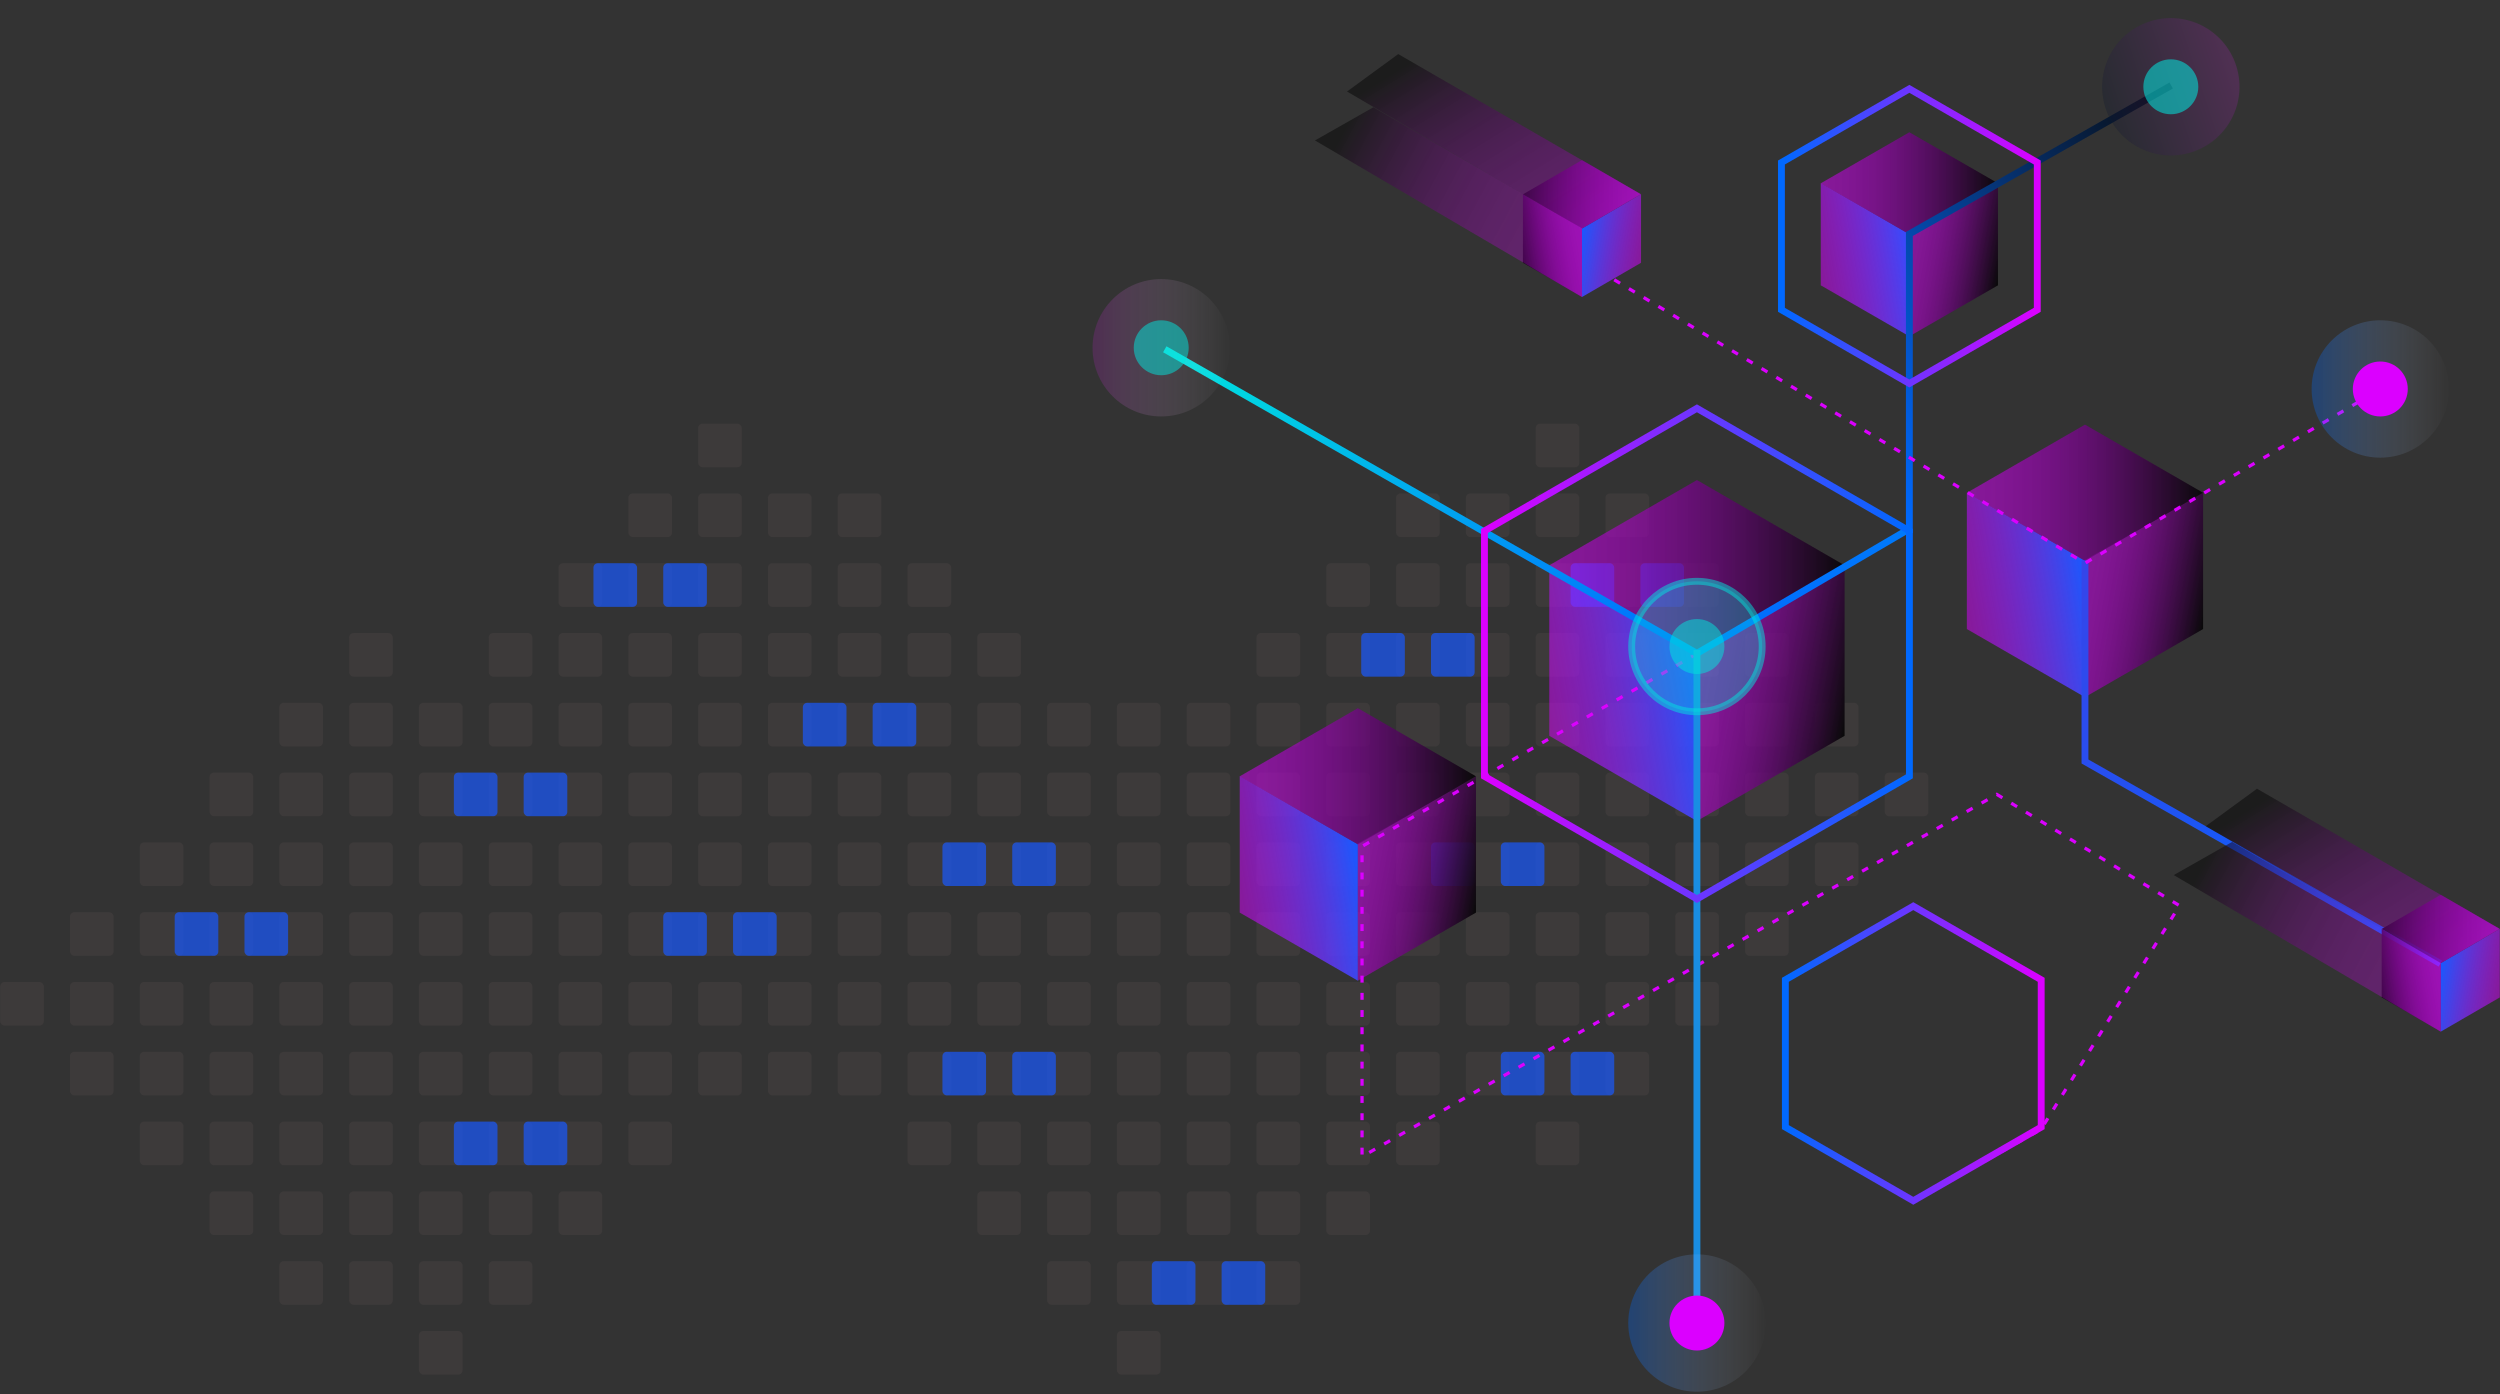<svg width="676" height="377" viewBox="0 0 676 377" fill="none" xmlns="http://www.w3.org/2000/svg">
<rect x="0" y="0" width="676" height="377" fill="#333333" stroke="none"/>
<g opacity="0.298">
<rect x="377.508" y="133.427" width="11.796" height="11.796" rx="1.18" fill="#554A4A"/>
<rect x="396.38" y="133.427" width="11.796" height="11.796" rx="1.18" fill="#554A4A"/>
<rect x="415.253" y="133.427" width="11.796" height="11.796" rx="1.18" fill="#554A4A"/>
<rect x="415.253" y="114.554" width="11.796" height="11.796" rx="1.18" fill="#554A4A"/>
<rect x="434.126" y="133.427" width="11.796" height="11.796" rx="1.18" fill="#554A4A"/>
<rect x="377.508" y="152.296" width="11.796" height="11.796" rx="1.18" fill="#554A4A"/>
<rect x="358.635" y="152.296" width="11.796" height="11.796" rx="1.18" fill="#554A4A"/>
<rect x="396.38" y="152.299" width="11.796" height="11.796" rx="1.18" fill="#554A4A"/>
<rect x="415.253" y="152.299" width="11.796" height="11.796" rx="1.18" fill="#554A4A"/>
<rect x="434.126" y="152.296" width="11.796" height="11.796" rx="1.18" fill="#554A4A"/>
<rect x="452.999" y="152.296" width="11.796" height="11.796" rx="1.18" fill="#554A4A"/>
<rect x="377.508" y="171.169" width="11.796" height="11.796" rx="1.18" fill="#554A4A"/>
<rect x="358.635" y="171.169" width="11.796" height="11.796" rx="1.18" fill="#554A4A"/>
<rect x="339.762" y="171.169" width="11.796" height="11.796" rx="1.18" fill="#554A4A"/>
<rect x="396.38" y="171.172" width="11.796" height="11.796" rx="1.18" fill="#554A4A"/>
<rect x="415.253" y="171.172" width="11.796" height="11.796" rx="1.18" fill="#554A4A"/>
<rect x="434.126" y="171.169" width="11.796" height="11.796" rx="1.18" fill="#554A4A"/>
<rect x="452.999" y="171.169" width="11.796" height="11.796" rx="1.18" fill="#554A4A"/>
<rect x="471.872" y="171.169" width="11.796" height="11.796" rx="1.18" fill="#554A4A"/>
<rect x="377.508" y="190.042" width="11.796" height="11.796" rx="1.18" fill="#554A4A"/>
<rect x="358.635" y="190.042" width="11.796" height="11.796" rx="1.18" fill="#554A4A"/>
<rect x="339.762" y="190.042" width="11.796" height="11.796" rx="1.18" fill="#554A4A"/>
<rect x="320.889" y="190.042" width="11.796" height="11.796" rx="1.18" fill="#554A4A"/>
<rect x="396.38" y="190.045" width="11.796" height="11.796" rx="1.18" fill="#554A4A"/>
<rect x="415.253" y="190.045" width="11.796" height="11.796" rx="1.18" fill="#554A4A"/>
<rect x="434.126" y="190.042" width="11.796" height="11.796" rx="1.18" fill="#554A4A"/>
<rect x="452.999" y="190.042" width="11.796" height="11.796" rx="1.18" fill="#554A4A"/>
<rect x="471.872" y="190.042" width="11.796" height="11.796" rx="1.18" fill="#554A4A"/>
<rect x="490.744" y="190.042" width="11.796" height="11.796" rx="1.18" fill="#554A4A"/>
<rect x="377.508" y="208.915" width="11.796" height="11.796" rx="1.18" fill="#554A4A"/>
<rect x="358.635" y="208.915" width="11.796" height="11.796" rx="1.18" fill="#554A4A"/>
<rect x="339.762" y="208.915" width="11.796" height="11.796" rx="1.18" fill="#554A4A"/>
<rect x="320.889" y="208.915" width="11.796" height="11.796" rx="1.18" fill="#554A4A"/>
<rect x="302.017" y="208.915" width="11.796" height="11.796" rx="1.18" fill="#554A4A"/>
<rect x="396.38" y="208.917" width="11.796" height="11.796" rx="1.18" fill="#554A4A"/>
<rect x="415.253" y="208.917" width="11.796" height="11.796" rx="1.18" fill="#554A4A"/>
<rect x="434.126" y="208.915" width="11.796" height="11.796" rx="1.18" fill="#554A4A"/>
<rect x="452.999" y="208.915" width="11.796" height="11.796" rx="1.18" fill="#554A4A"/>
<rect x="471.872" y="208.915" width="11.796" height="11.796" rx="1.18" fill="#554A4A"/>
<rect x="490.744" y="208.915" width="11.796" height="11.796" rx="1.18" fill="#554A4A"/>
<rect x="509.617" y="208.915" width="11.796" height="11.796" rx="1.18" fill="#554A4A"/>
<rect x="377.508" y="227.787" width="11.796" height="11.796" rx="1.18" fill="#554A4A"/>
<rect x="358.635" y="227.787" width="11.796" height="11.796" rx="1.18" fill="#554A4A"/>
<rect x="339.762" y="227.787" width="11.796" height="11.796" rx="1.18" fill="#554A4A"/>
<rect x="320.889" y="227.787" width="11.796" height="11.796" rx="1.18" fill="#554A4A"/>
<rect x="396.38" y="227.79" width="11.796" height="11.796" rx="1.18" fill="#554A4A"/>
<rect x="415.253" y="227.79" width="11.796" height="11.796" rx="1.18" fill="#554A4A"/>
<rect x="434.126" y="227.787" width="11.796" height="11.796" rx="1.18" fill="#554A4A"/>
<rect x="452.999" y="227.787" width="11.796" height="11.796" rx="1.18" fill="#554A4A"/>
<rect x="471.872" y="227.787" width="11.796" height="11.796" rx="1.18" fill="#554A4A"/>
<rect x="490.744" y="227.787" width="11.796" height="11.796" rx="1.18" fill="#554A4A"/>
<rect x="377.508" y="246.66" width="11.796" height="11.796" rx="1.18" fill="#554A4A"/>
<rect x="358.635" y="246.66" width="11.796" height="11.796" rx="1.18" fill="#554A4A"/>
<rect x="339.762" y="246.66" width="11.796" height="11.796" rx="1.18" fill="#554A4A"/>
<rect x="396.38" y="246.663" width="11.796" height="11.796" rx="1.18" fill="#554A4A"/>
<rect x="415.253" y="246.663" width="11.796" height="11.796" rx="1.18" fill="#554A4A"/>
<rect x="434.126" y="246.66" width="11.796" height="11.796" rx="1.18" fill="#554A4A"/>
<rect x="452.999" y="246.66" width="11.796" height="11.796" rx="1.18" fill="#554A4A"/>
<rect x="471.872" y="246.66" width="11.796" height="11.796" rx="1.18" fill="#554A4A"/>
<rect x="377.508" y="265.533" width="11.796" height="11.796" rx="1.18" fill="#554A4A"/>
<rect x="358.635" y="265.533" width="11.796" height="11.796" rx="1.18" fill="#554A4A"/>
<rect x="396.38" y="265.536" width="11.796" height="11.796" rx="1.18" fill="#554A4A"/>
<rect x="415.253" y="265.536" width="11.796" height="11.796" rx="1.18" fill="#554A4A"/>
<rect x="434.126" y="265.533" width="11.796" height="11.796" rx="1.18" fill="#554A4A"/>
<rect x="452.999" y="265.533" width="11.796" height="11.796" rx="1.18" fill="#554A4A"/>
<rect x="377.508" y="284.406" width="11.796" height="11.796" rx="1.18" fill="#554A4A"/>
<rect x="396.38" y="284.409" width="11.796" height="11.796" rx="1.18" fill="#554A4A"/>
<rect x="415.253" y="284.409" width="11.796" height="11.796" rx="1.18" fill="#554A4A"/>
<rect x="415.253" y="303.281" width="11.796" height="11.796" rx="1.18" fill="#554A4A"/>
<rect x="434.126" y="284.406" width="11.796" height="11.796" rx="1.18" fill="#554A4A"/>
</g>
<g opacity="0.298">
<rect x="169.908" y="133.427" width="11.796" height="11.796" rx="1.18" fill="#554A4A"/>
<rect x="188.78" y="133.427" width="11.796" height="11.796" rx="1.18" fill="#554A4A"/>
<rect x="188.78" y="114.554" width="11.796" height="11.796" rx="1.18" fill="#554A4A"/>
<rect x="207.653" y="133.427" width="11.796" height="11.796" rx="1.18" fill="#554A4A"/>
<rect x="226.526" y="133.427" width="11.796" height="11.796" rx="1.18" fill="#554A4A"/>
<rect x="169.908" y="152.296" width="11.796" height="11.796" rx="1.18" fill="#554A4A"/>
<rect x="151.035" y="152.296" width="11.796" height="11.796" rx="1.18" fill="#554A4A"/>
<rect x="188.78" y="152.299" width="11.796" height="11.796" rx="1.18" fill="#554A4A"/>
<rect x="207.653" y="152.299" width="11.796" height="11.796" rx="1.18" fill="#554A4A"/>
<rect x="226.526" y="152.296" width="11.796" height="11.796" rx="1.18" fill="#554A4A"/>
<rect x="245.398" y="152.296" width="11.796" height="11.796" rx="1.18" fill="#554A4A"/>
<rect x="169.908" y="171.169" width="11.796" height="11.796" rx="1.18" fill="#554A4A"/>
<rect x="151.035" y="171.169" width="11.796" height="11.796" rx="1.18" fill="#554A4A"/>
<rect x="132.162" y="171.169" width="11.796" height="11.796" rx="1.18" fill="#554A4A"/>
<rect x="188.78" y="171.172" width="11.796" height="11.796" rx="1.18" fill="#554A4A"/>
<rect x="207.653" y="171.172" width="11.796" height="11.796" rx="1.18" fill="#554A4A"/>
<rect x="226.526" y="171.169" width="11.796" height="11.796" rx="1.18" fill="#554A4A"/>
<rect x="245.398" y="171.169" width="11.796" height="11.796" rx="1.18" fill="#554A4A"/>
<rect x="264.271" y="171.169" width="11.796" height="11.796" rx="1.18" fill="#554A4A"/>
<rect x="169.908" y="190.042" width="11.796" height="11.796" rx="1.18" fill="#554A4A"/>
<rect x="151.035" y="190.042" width="11.796" height="11.796" rx="1.18" fill="#554A4A"/>
<rect x="132.162" y="190.042" width="11.796" height="11.796" rx="1.18" fill="#554A4A"/>
<rect x="113.289" y="190.042" width="11.796" height="11.796" rx="1.18" fill="#554A4A"/>
<rect x="188.78" y="190.045" width="11.796" height="11.796" rx="1.18" fill="#554A4A"/>
<rect x="207.653" y="190.045" width="11.796" height="11.796" rx="1.18" fill="#554A4A"/>
<rect x="226.526" y="190.042" width="11.796" height="11.796" rx="1.18" fill="#554A4A"/>
<rect x="245.398" y="190.042" width="11.796" height="11.796" rx="1.18" fill="#554A4A"/>
<rect x="264.271" y="190.042" width="11.796" height="11.796" rx="1.18" fill="#554A4A"/>
<rect x="283.144" y="190.042" width="11.796" height="11.796" rx="1.18" fill="#554A4A"/>
<rect x="169.908" y="208.915" width="11.796" height="11.796" rx="1.18" fill="#554A4A"/>
<rect x="151.035" y="208.915" width="11.796" height="11.796" rx="1.18" fill="#554A4A"/>
<rect x="132.162" y="208.915" width="11.796" height="11.796" rx="1.18" fill="#554A4A"/>
<rect x="113.289" y="208.915" width="11.796" height="11.796" rx="1.18" fill="#554A4A"/>
<rect x="94.416" y="208.915" width="11.796" height="11.796" rx="1.18" fill="#554A4A"/>
<rect x="188.78" y="208.917" width="11.796" height="11.796" rx="1.18" fill="#554A4A"/>
<rect x="207.653" y="208.917" width="11.796" height="11.796" rx="1.18" fill="#554A4A"/>
<rect x="226.526" y="208.915" width="11.796" height="11.796" rx="1.18" fill="#554A4A"/>
<rect x="245.398" y="208.915" width="11.796" height="11.796" rx="1.18" fill="#554A4A"/>
<rect x="264.271" y="208.915" width="11.796" height="11.796" rx="1.18" fill="#554A4A"/>
<rect x="283.144" y="208.915" width="11.796" height="11.796" rx="1.18" fill="#554A4A"/>
<rect x="169.908" y="227.787" width="11.796" height="11.796" rx="1.18" fill="#554A4A"/>
<rect x="151.035" y="227.787" width="11.796" height="11.796" rx="1.18" fill="#554A4A"/>
<rect x="132.162" y="227.787" width="11.796" height="11.796" rx="1.18" fill="#554A4A"/>
<rect x="113.289" y="227.787" width="11.796" height="11.796" rx="1.18" fill="#554A4A"/>
<rect x="188.78" y="227.79" width="11.796" height="11.796" rx="1.18" fill="#554A4A"/>
<rect x="207.653" y="227.79" width="11.796" height="11.796" rx="1.18" fill="#554A4A"/>
<rect x="226.526" y="227.787" width="11.796" height="11.796" rx="1.18" fill="#554A4A"/>
<rect x="245.398" y="227.787" width="11.796" height="11.796" rx="1.18" fill="#554A4A"/>
<rect x="264.271" y="227.787" width="11.796" height="11.796" rx="1.18" fill="#554A4A"/>
<rect x="283.144" y="227.787" width="11.796" height="11.796" rx="1.18" fill="#554A4A"/>
<rect x="169.908" y="246.66" width="11.796" height="11.796" rx="1.18" fill="#554A4A"/>
<rect x="151.035" y="246.66" width="11.796" height="11.796" rx="1.18" fill="#554A4A"/>
<rect x="132.162" y="246.66" width="11.796" height="11.796" rx="1.18" fill="#554A4A"/>
<rect x="188.78" y="246.663" width="11.796" height="11.796" rx="1.18" fill="#554A4A"/>
<rect x="207.653" y="246.663" width="11.796" height="11.796" rx="1.18" fill="#554A4A"/>
<rect x="226.526" y="246.66" width="11.796" height="11.796" rx="1.18" fill="#554A4A"/>
<rect x="245.398" y="246.66" width="11.796" height="11.796" rx="1.18" fill="#554A4A"/>
<rect x="264.271" y="246.66" width="11.796" height="11.796" rx="1.18" fill="#554A4A"/>
<rect x="169.908" y="265.533" width="11.796" height="11.796" rx="1.18" fill="#554A4A"/>
<rect x="151.035" y="265.533" width="11.796" height="11.796" rx="1.18" fill="#554A4A"/>
<rect x="188.78" y="265.536" width="11.796" height="11.796" rx="1.18" fill="#554A4A"/>
<rect x="207.653" y="265.536" width="11.796" height="11.796" rx="1.18" fill="#554A4A"/>
<rect x="226.526" y="265.533" width="11.796" height="11.796" rx="1.18" fill="#554A4A"/>
<rect x="245.398" y="265.533" width="11.796" height="11.796" rx="1.18" fill="#554A4A"/>
<rect x="169.908" y="284.406" width="11.796" height="11.796" rx="1.18" fill="#554A4A"/>
<rect x="188.78" y="284.409" width="11.796" height="11.796" rx="1.18" fill="#554A4A"/>
<rect x="207.653" y="284.409" width="11.796" height="11.796" rx="1.18" fill="#554A4A"/>
<rect x="226.526" y="284.406" width="11.796" height="11.796" rx="1.18" fill="#554A4A"/>
</g>
<g opacity="0.298">
<rect x="302.017" y="190.044" width="11.796" height="11.796" rx="1.18" fill="#554A4A"/>
<rect x="302.017" y="227.789" width="11.796" height="11.796" rx="1.18" fill="#554A4A"/>
<rect x="283.144" y="246.659" width="11.796" height="11.796" rx="1.18" fill="#554A4A"/>
<rect x="302.017" y="246.662" width="11.796" height="11.796" rx="1.18" fill="#554A4A"/>
<rect x="320.89" y="246.662" width="11.796" height="11.796" rx="1.18" fill="#554A4A"/>
<rect x="283.144" y="265.532" width="11.796" height="11.796" rx="1.18" fill="#554A4A"/>
<rect x="264.271" y="265.532" width="11.796" height="11.796" rx="1.18" fill="#554A4A"/>
<rect x="302.017" y="265.535" width="11.796" height="11.796" rx="1.18" fill="#554A4A"/>
<rect x="320.89" y="265.535" width="11.796" height="11.796" rx="1.18" fill="#554A4A"/>
<rect x="339.762" y="265.532" width="11.796" height="11.796" rx="1.18" fill="#554A4A"/>
<rect x="283.144" y="284.406" width="11.796" height="11.796" rx="1.18" fill="#554A4A"/>
<rect x="264.271" y="284.406" width="11.796" height="11.796" rx="1.18" fill="#554A4A"/>
<rect x="245.398" y="284.406" width="11.796" height="11.796" rx="1.18" fill="#554A4A"/>
<rect x="302.017" y="284.408" width="11.796" height="11.796" rx="1.18" fill="#554A4A"/>
<rect x="320.89" y="284.408" width="11.796" height="11.796" rx="1.18" fill="#554A4A"/>
<rect x="339.762" y="284.406" width="11.796" height="11.796" rx="1.18" fill="#554A4A"/>
<rect x="358.635" y="284.406" width="11.796" height="11.796" rx="1.18" fill="#554A4A"/>
<rect x="283.144" y="303.278" width="11.796" height="11.796" rx="1.18" fill="#554A4A"/>
<rect x="264.271" y="303.278" width="11.796" height="11.796" rx="1.18" fill="#554A4A"/>
<rect x="245.398" y="303.278" width="11.796" height="11.796" rx="1.18" fill="#554A4A"/>
<rect x="302.017" y="303.28" width="11.796" height="11.796" rx="1.18" fill="#554A4A"/>
<rect x="320.89" y="303.28" width="11.796" height="11.796" rx="1.18" fill="#554A4A"/>
<rect x="339.762" y="303.278" width="11.796" height="11.796" rx="1.18" fill="#554A4A"/>
<rect x="358.635" y="303.278" width="11.796" height="11.796" rx="1.18" fill="#554A4A"/>
<rect x="377.508" y="303.278" width="11.796" height="11.796" rx="1.18" fill="#554A4A"/>
<rect x="283.144" y="322.151" width="11.796" height="11.796" rx="1.18" fill="#554A4A"/>
<rect x="264.271" y="322.151" width="11.796" height="11.796" rx="1.18" fill="#554A4A"/>
<rect x="302.017" y="322.153" width="11.796" height="11.796" rx="1.18" fill="#554A4A"/>
<rect x="320.89" y="322.153" width="11.796" height="11.796" rx="1.18" fill="#554A4A"/>
<rect x="339.762" y="322.151" width="11.796" height="11.796" rx="1.18" fill="#554A4A"/>
<rect x="358.635" y="322.151" width="11.796" height="11.796" rx="1.18" fill="#554A4A"/>
<rect x="283.144" y="341.024" width="11.796" height="11.796" rx="1.18" fill="#554A4A"/>
<rect x="302.017" y="341.026" width="11.796" height="11.796" rx="1.18" fill="#554A4A"/>
<rect x="302.017" y="359.899" width="11.796" height="11.796" rx="1.18" fill="#554A4A"/>
<rect x="320.89" y="341.026" width="11.796" height="11.796" rx="1.18" fill="#554A4A"/>
<rect x="339.762" y="341.024" width="11.796" height="11.796" rx="1.18" fill="#554A4A"/>
</g>
<g opacity="0.298">
<rect x="75.544" y="190.044" width="11.796" height="11.796" rx="1.18" fill="#554A4A"/>
<rect x="94.416" y="190.044" width="11.796" height="11.796" rx="1.18" fill="#554A4A"/>
<rect x="94.416" y="171.171" width="11.796" height="11.796" rx="1.18" fill="#554A4A"/>
<rect x="75.544" y="208.914" width="11.796" height="11.796" rx="1.18" fill="#554A4A"/>
<rect x="56.671" y="208.914" width="11.796" height="11.796" rx="1.18" fill="#554A4A"/>
<rect x="75.544" y="227.786" width="11.796" height="11.796" rx="1.18" fill="#554A4A"/>
<rect x="56.671" y="227.786" width="11.796" height="11.796" rx="1.18" fill="#554A4A"/>
<rect x="37.798" y="227.786" width="11.796" height="11.796" rx="1.18" fill="#554A4A"/>
<rect x="94.416" y="227.789" width="11.796" height="11.796" rx="1.18" fill="#554A4A"/>
<rect x="75.544" y="246.659" width="11.796" height="11.796" rx="1.18" fill="#554A4A"/>
<rect x="56.671" y="246.659" width="11.796" height="11.796" rx="1.18" fill="#554A4A"/>
<rect x="37.798" y="246.659" width="11.796" height="11.796" rx="1.18" fill="#554A4A"/>
<rect x="18.925" y="246.659" width="11.796" height="11.796" rx="1.18" fill="#554A4A"/>
<rect x="94.416" y="246.662" width="11.796" height="11.796" rx="1.18" fill="#554A4A"/>
<rect x="113.289" y="246.662" width="11.796" height="11.796" rx="1.18" fill="#554A4A"/>
<rect x="75.544" y="265.532" width="11.796" height="11.796" rx="1.18" fill="#554A4A"/>
<rect x="56.671" y="265.532" width="11.796" height="11.796" rx="1.18" fill="#554A4A"/>
<rect x="37.798" y="265.532" width="11.796" height="11.796" rx="1.18" fill="#554A4A"/>
<rect x="18.925" y="265.532" width="11.796" height="11.796" rx="1.18" fill="#554A4A"/>
<rect x="0.053" y="265.532" width="11.796" height="11.796" rx="1.18" fill="#554A4A"/>
<rect x="94.416" y="265.535" width="11.796" height="11.796" rx="1.18" fill="#554A4A"/>
<rect x="113.289" y="265.535" width="11.796" height="11.796" rx="1.18" fill="#554A4A"/>
<rect x="132.162" y="265.532" width="11.796" height="11.796" rx="1.18" fill="#554A4A"/>
<rect x="75.544" y="284.405" width="11.796" height="11.796" rx="1.18" fill="#554A4A"/>
<rect x="56.671" y="284.405" width="11.796" height="11.796" rx="1.18" fill="#554A4A"/>
<rect x="37.798" y="284.405" width="11.796" height="11.796" rx="1.18" fill="#554A4A"/>
<rect x="18.925" y="284.405" width="11.796" height="11.796" rx="1.18" fill="#554A4A"/>
<rect x="94.416" y="284.407" width="11.796" height="11.796" rx="1.18" fill="#554A4A"/>
<rect x="113.289" y="284.407" width="11.796" height="11.796" rx="1.18" fill="#554A4A"/>
<rect x="132.162" y="284.405" width="11.796" height="11.796" rx="1.18" fill="#554A4A"/>
<rect x="151.035" y="284.405" width="11.796" height="11.796" rx="1.18" fill="#554A4A"/>
<rect x="75.544" y="303.278" width="11.796" height="11.796" rx="1.18" fill="#554A4A"/>
<rect x="56.671" y="303.278" width="11.796" height="11.796" rx="1.18" fill="#554A4A"/>
<rect x="37.798" y="303.278" width="11.796" height="11.796" rx="1.18" fill="#554A4A"/>
<rect x="94.416" y="303.28" width="11.796" height="11.796" rx="1.18" fill="#554A4A"/>
<rect x="113.289" y="303.28" width="11.796" height="11.796" rx="1.18" fill="#554A4A"/>
<rect x="132.162" y="303.278" width="11.796" height="11.796" rx="1.18" fill="#554A4A"/>
<rect x="151.035" y="303.278" width="11.796" height="11.796" rx="1.18" fill="#554A4A"/>
<rect x="169.908" y="303.278" width="11.796" height="11.796" rx="1.18" fill="#554A4A"/>
<rect x="75.544" y="322.151" width="11.796" height="11.796" rx="1.18" fill="#554A4A"/>
<rect x="56.671" y="322.151" width="11.796" height="11.796" rx="1.18" fill="#554A4A"/>
<rect x="94.416" y="322.153" width="11.796" height="11.796" rx="1.18" fill="#554A4A"/>
<rect x="113.289" y="322.153" width="11.796" height="11.796" rx="1.18" fill="#554A4A"/>
<rect x="132.162" y="322.151" width="11.796" height="11.796" rx="1.18" fill="#554A4A"/>
<rect x="151.035" y="322.151" width="11.796" height="11.796" rx="1.18" fill="#554A4A"/>
<rect x="75.544" y="341.023" width="11.796" height="11.796" rx="1.18" fill="#554A4A"/>
<rect x="94.416" y="341.026" width="11.796" height="11.796" rx="1.18" fill="#554A4A"/>
<rect x="113.289" y="341.026" width="11.796" height="11.796" rx="1.18" fill="#554A4A"/>
<rect x="113.289" y="359.899" width="11.796" height="11.796" rx="1.18" fill="#554A4A"/>
<rect x="132.162" y="341.023" width="11.796" height="11.796" rx="1.18" fill="#554A4A"/>
</g>
<rect x="424.69" y="152.296" width="11.796" height="11.796" rx="1.18" fill="#1959FE" fill-opacity="0.7"/>
<rect x="443.562" y="152.296" width="11.796" height="11.796" rx="1.18" fill="#1959FE" fill-opacity="0.7"/>
<rect x="368.072" y="171.169" width="11.796" height="11.796" rx="1.18" fill="#1959FE" fill-opacity="0.7"/>
<rect x="386.944" y="171.169" width="11.796" height="11.796" rx="1.18" fill="#1959FE" fill-opacity="0.7"/>
<rect x="386.944" y="227.787" width="11.796" height="11.796" rx="1.18" fill="#1959FE" fill-opacity="0.7"/>
<rect x="405.817" y="227.787" width="11.796" height="11.796" rx="1.18" fill="#1959FE" fill-opacity="0.7"/>
<rect x="405.817" y="284.405" width="11.796" height="11.796" rx="1.18" fill="#1959FE" fill-opacity="0.7"/>
<rect x="424.69" y="284.405" width="11.796" height="11.796" rx="1.18" fill="#1959FE" fill-opacity="0.7"/>
<rect x="254.835" y="284.405" width="11.796" height="11.796" rx="1.18" fill="#1959FE" fill-opacity="0.7"/>
<rect x="273.708" y="284.405" width="11.796" height="11.796" rx="1.18" fill="#1959FE" fill-opacity="0.7"/>
<rect x="311.453" y="341.023" width="11.796" height="11.796" rx="1.18" fill="#1959FE" fill-opacity="0.7"/>
<rect x="330.326" y="341.023" width="11.796" height="11.796" rx="1.18" fill="#1959FE" fill-opacity="0.7"/>
<rect x="254.835" y="227.787" width="11.796" height="11.796" rx="1.18" fill="#1959FE" fill-opacity="0.7"/>
<rect x="273.708" y="227.787" width="11.796" height="11.796" rx="1.18" fill="#1959FE" fill-opacity="0.7"/>
<rect x="217.09" y="190.041" width="11.796" height="11.796" rx="1.18" fill="#1959FE" fill-opacity="0.7"/>
<rect x="235.962" y="190.041" width="11.796" height="11.796" rx="1.18" fill="#1959FE" fill-opacity="0.7"/>
<rect x="179.344" y="246.659" width="11.796" height="11.796" rx="1.18" fill="#1959FE" fill-opacity="0.7"/>
<rect x="198.217" y="246.659" width="11.796" height="11.796" rx="1.18" fill="#1959FE" fill-opacity="0.7"/>
<rect x="160.471" y="152.296" width="11.796" height="11.796" rx="1.18" fill="#1959FE" fill-opacity="0.7"/>
<rect x="179.344" y="152.296" width="11.796" height="11.796" rx="1.18" fill="#1959FE" fill-opacity="0.7"/>
<rect x="122.726" y="208.914" width="11.796" height="11.796" rx="1.18" fill="#1959FE" fill-opacity="0.7"/>
<rect x="141.599" y="208.914" width="11.796" height="11.796" rx="1.18" fill="#1959FE" fill-opacity="0.7"/>
<rect x="47.235" y="246.659" width="11.796" height="11.796" rx="1.18" fill="#1959FE" fill-opacity="0.7"/>
<rect x="66.107" y="246.659" width="11.796" height="11.796" rx="1.18" fill="#1959FE" fill-opacity="0.7"/>
<rect x="122.726" y="303.278" width="11.796" height="11.796" rx="1.18" fill="#1959FE" fill-opacity="0.7"/>
<rect x="141.599" y="303.278" width="11.796" height="11.796" rx="1.18" fill="#1959FE" fill-opacity="0.7"/>
<path d="M458.85 222.016L418.922 198.963V152.858L418.978 152.826L458.85 175.846V222.016Z" fill="url(#paint0_linear_5855_34318)"/>
<path d="M458.85 221.999V175.555L498.778 152.83V198.965L458.85 221.999Z" fill="url(#paint1_linear_5855_34318)"/>
<path d="M498.763 152.85L458.852 175.893L418.939 152.849L458.85 129.806L498.763 152.85Z" fill="url(#paint2_linear_5855_34318)"/>
<path d="M516.291 90.95L492.334 77.153V49.56L492.368 49.541L516.291 63.318V90.95Z" fill="url(#paint3_linear_5855_34318)"/>
<path d="M516.291 90.94V63.144L540.248 49.543V77.154L516.291 90.94Z" fill="url(#paint4_linear_5855_34318)"/>
<path d="M540.239 49.555L516.292 63.345L492.344 49.554L516.291 35.763L540.239 49.555Z" fill="url(#paint5_linear_5855_34318)"/>
<path d="M587.086 23.115L516.291 63.26V144.15" stroke="url(#paint6_linear_5855_34318)" stroke-width="1.857"/>
<path d="M563.777 188.518L531.835 170.094V133.245L531.88 133.219L563.777 151.617V188.518Z" fill="url(#paint7_linear_5855_34318)"/>
<path d="M563.777 188.505V151.385L595.72 133.222V170.095L563.777 188.505Z" fill="url(#paint8_linear_5855_34318)"/>
<path d="M595.708 133.238L563.779 151.654L531.849 133.237L563.778 114.82L595.708 133.238Z" fill="url(#paint9_linear_5855_34318)"/>
<path d="M367.161 265.189L335.219 246.765V209.916L335.264 209.89L367.161 228.288V265.189Z" fill="url(#paint10_linear_5855_34318)"/>
<path d="M367.161 265.176V228.056L399.104 209.893V246.766L367.161 265.176Z" fill="url(#paint11_linear_5855_34318)"/>
<path d="M399.092 209.908L367.163 228.325L335.232 209.907L367.161 191.491L399.092 209.908Z" fill="url(#paint12_linear_5855_34318)"/>
<path d="M458.904 176.738L368.293 228.863V312.745L539.936 214.8L589.335 244.895L551.883 305.382L517.394 324.837L483.346 305.382" stroke="#DB00FF" stroke-width="0.884" stroke-dasharray="1.86 2.79"/>
<path d="M314.954 94.444L458.85 176.678L516.338 142.968" stroke="url(#paint13_linear_5855_34318)" stroke-width="1.857"/>
<path d="M563.777 151.54V205.907L659.871 260.548" stroke="url(#paint14_linear_5855_34318)" stroke-width="1.857"/>
<path d="M458.85 175.75V351.765" stroke="url(#paint15_linear_5855_34318)" stroke-width="1.857"/>
<path d="M436.476 75.642L563.777 152.282L643.695 105.188" stroke="#DB00FF" stroke-width="0.884" stroke-dasharray="1.86 2.79"/>
<path fill-rule="evenodd" clip-rule="evenodd" d="M458.85 110.407L401.396 143.578V209.921L458.85 243.093L516.305 209.921V143.578L458.85 110.407Z" stroke="url(#paint16_linear_5855_34318)" stroke-width="1.857"/>
<path fill-rule="evenodd" clip-rule="evenodd" d="M516.291 24.021L481.702 43.941V83.776L516.291 103.695L550.88 83.776V43.941L516.291 24.021Z" stroke="url(#paint17_linear_5855_34318)" stroke-width="1.857"/>
<path fill-rule="evenodd" clip-rule="evenodd" d="M517.35 245.019L482.761 264.938V304.773L517.35 324.692L551.938 304.773V264.938L517.35 245.019Z" stroke="url(#paint18_linear_5855_34318)" stroke-width="1.857"/>
<path opacity="0.303" d="M313.995 112.607C324.251 112.607 332.566 104.292 332.566 94.036C332.566 83.779 324.251 75.464 313.995 75.464C303.738 75.464 295.423 83.779 295.423 94.036C295.423 104.292 303.738 112.607 313.995 112.607Z" fill="url(#paint19_linear_5855_34318)"/>
<path d="M313.994 101.464C318.097 101.464 321.423 98.138 321.423 94.036C321.423 89.933 318.097 86.607 313.994 86.607C309.892 86.607 306.566 89.933 306.566 94.036C306.566 98.138 309.892 101.464 313.994 101.464Z" fill="#00E6DE" fill-opacity="0.5"/>
<path opacity="0.303" d="M458.85 376.318C469.107 376.318 477.421 368.004 477.421 357.747C477.421 347.49 469.107 339.176 458.85 339.176C448.593 339.176 440.279 347.49 440.279 357.747C440.279 368.004 448.593 376.318 458.85 376.318Z" fill="url(#paint20_linear_5855_34318)"/>
<path d="M458.85 365.175C462.953 365.175 466.278 361.849 466.278 357.747C466.278 353.644 462.953 350.318 458.85 350.318C454.747 350.318 451.421 353.644 451.421 357.747C451.421 361.849 454.747 365.175 458.85 365.175Z" fill="#DB00FF"/>
<path opacity="0.303" d="M643.634 123.75C653.89 123.75 662.205 115.435 662.205 105.179C662.205 94.922 653.89 86.607 643.634 86.607C633.377 86.607 625.062 94.922 625.062 105.179C625.062 115.435 633.377 123.75 643.634 123.75Z" fill="url(#paint21_linear_5855_34318)"/>
<path d="M643.634 112.608C647.736 112.608 651.062 109.282 651.062 105.179C651.062 101.077 647.736 97.751 643.634 97.751C639.531 97.751 636.205 101.077 636.205 105.179C636.205 109.282 639.531 112.608 643.634 112.608Z" fill="#DB00FF"/>
<path opacity="0.303" d="M581.157 5.835C571.42 9.057 566.138 19.563 569.361 29.3C572.583 39.037 583.089 44.319 592.826 41.096C602.563 37.874 607.845 27.368 604.622 17.631C601.4 7.894 590.894 2.612 581.157 5.835Z" fill="url(#paint22_linear_5855_34318)"/>
<path d="M586.991 30.894C591.094 30.894 594.42 27.569 594.42 23.466C594.42 19.363 591.094 16.037 586.991 16.037C582.889 16.037 579.563 19.363 579.563 23.466C579.563 27.569 582.889 30.894 586.991 30.894Z" fill="#00E6DE" fill-opacity="0.55"/>
<path d="M458.85 192.463C468.594 192.463 476.493 184.564 476.493 174.821C476.493 165.077 468.594 157.178 458.85 157.178C449.106 157.178 441.208 165.077 441.208 174.821C441.208 184.564 449.106 192.463 458.85 192.463Z" fill="#00E6DE" fill-opacity="0.304" stroke="#00E6DE" stroke-opacity="0.5" stroke-width="1.857"/>
<path d="M458.85 182.25C462.953 182.25 466.279 178.924 466.279 174.821C466.279 170.718 462.953 167.393 458.85 167.393C454.748 167.393 451.422 170.718 451.422 174.821C451.422 178.924 454.748 182.25 458.85 182.25Z" fill="#00E6DE" fill-opacity="0.5"/>
<path d="M659.976 278.959L675.947 269.703V251.191L675.925 251.178L659.976 260.421V278.959Z" fill="url(#paint23_linear_5855_34318)"/>
<path d="M659.976 278.951V260.303L644.005 251.179V269.702L659.976 278.951Z" fill="url(#paint24_linear_5855_34318)"/>
<path d="M644.011 251.187L659.975 260.439L675.94 251.186L659.976 241.934L644.011 251.187Z" fill="url(#paint25_linear_5855_34318)"/>
<path opacity="0.548" d="M596.438 223.395L659.968 260.467L675.813 251.116L610.291 213.267L596.438 223.395Z" fill="url(#paint26_linear_5855_34318)"/>
<path opacity="0.548" d="M587.769 236.621L659.981 278.955V260.408L603.576 227.65L587.769 236.621Z" fill="url(#paint27_linear_5855_34318)"/>
<path d="M427.766 80.314L443.737 71.058V52.546L443.715 52.533L427.766 61.776V80.314Z" fill="url(#paint28_linear_5855_34318)"/>
<path d="M427.766 80.307V61.659L411.795 52.534V71.058L427.766 80.307Z" fill="url(#paint29_linear_5855_34318)"/>
<path d="M411.801 52.542L427.765 61.794L443.73 52.542L427.766 43.29L411.801 52.542Z" fill="url(#paint30_linear_5855_34318)"/>
<path opacity="0.548" d="M364.229 24.75L427.758 61.822L443.603 52.471L378.081 14.622L364.229 24.75Z" fill="url(#paint31_linear_5855_34318)"/>
<path opacity="0.548" d="M355.559 37.976L427.771 80.31V61.763L371.366 29.005L355.559 37.976Z" fill="url(#paint32_linear_5855_34318)"/>
<defs>
<linearGradient id="paint0_linear_5855_34318" x1="452.645" y1="142.854" x2="410.224" y2="150.463" gradientUnits="userSpaceOnUse">
<stop stop-color="#1959FE"/>
<stop offset="1" stop-color="#DB00FF" stop-opacity="0.5"/>
</linearGradient>
<linearGradient id="paint1_linear_5855_34318" x1="452.494" y1="210.864" x2="495.032" y2="218.682" gradientUnits="userSpaceOnUse">
<stop stop-color="#DB00FF" stop-opacity="0.5"/>
<stop offset="1" stop-color="#090909"/>
</linearGradient>
<linearGradient id="paint2_linear_5855_34318" x1="418.939" y1="175.893" x2="498.763" y2="175.893" gradientUnits="userSpaceOnUse">
<stop stop-color="#DB00FF" stop-opacity="0.5"/>
<stop offset="1" stop-color="#090909"/>
</linearGradient>
<linearGradient id="paint3_linear_5855_34318" x1="512.568" y1="43.572" x2="487.119" y2="48.149" gradientUnits="userSpaceOnUse">
<stop stop-color="#334DFE"/>
<stop offset="1" stop-color="#DB00FF" stop-opacity="0.5"/>
</linearGradient>
<linearGradient id="paint4_linear_5855_34318" x1="512.477" y1="84.275" x2="537.996" y2="88.978" gradientUnits="userSpaceOnUse">
<stop stop-color="#DB00FF" stop-opacity="0.5"/>
<stop offset="1" stop-color="#090909"/>
</linearGradient>
<linearGradient id="paint5_linear_5855_34318" x1="492.344" y1="63.345" x2="540.239" y2="63.345" gradientUnits="userSpaceOnUse">
<stop stop-color="#DB00FF" stop-opacity="0.5"/>
<stop offset="1" stop-color="#090909"/>
</linearGradient>
<linearGradient id="paint6_linear_5855_34318" x1="551.688" y1="204.668" x2="657.185" y2="142.962" gradientUnits="userSpaceOnUse">
<stop stop-color="#0069FF"/>
<stop offset="1" stop-color="#090909"/>
</linearGradient>
<linearGradient id="paint7_linear_5855_34318" x1="558.813" y1="125.249" x2="524.879" y2="131.341" gradientUnits="userSpaceOnUse">
<stop stop-color="#1959FE"/>
<stop offset="1" stop-color="#DB00FF" stop-opacity="0.5"/>
</linearGradient>
<linearGradient id="paint8_linear_5855_34318" x1="558.692" y1="179.606" x2="592.721" y2="185.866" gradientUnits="userSpaceOnUse">
<stop stop-color="#DB00FF" stop-opacity="0.5"/>
<stop offset="1" stop-color="#090909"/>
</linearGradient>
<linearGradient id="paint9_linear_5855_34318" x1="531.849" y1="151.654" x2="595.708" y2="151.654" gradientUnits="userSpaceOnUse">
<stop stop-color="#DB00FF" stop-opacity="0.5"/>
<stop offset="1" stop-color="#090909"/>
</linearGradient>
<linearGradient id="paint10_linear_5855_34318" x1="362.197" y1="201.919" x2="328.262" y2="208.012" gradientUnits="userSpaceOnUse">
<stop stop-color="#1959FE"/>
<stop offset="1" stop-color="#DB00FF" stop-opacity="0.5"/>
</linearGradient>
<linearGradient id="paint11_linear_5855_34318" x1="362.076" y1="256.277" x2="396.105" y2="262.537" gradientUnits="userSpaceOnUse">
<stop stop-color="#DB00FF" stop-opacity="0.5"/>
<stop offset="1" stop-color="#090909"/>
</linearGradient>
<linearGradient id="paint12_linear_5855_34318" x1="335.232" y1="228.325" x2="399.092" y2="228.325" gradientUnits="userSpaceOnUse">
<stop stop-color="#DB00FF" stop-opacity="0.5"/>
<stop offset="1" stop-color="#090909"/>
</linearGradient>
<linearGradient id="paint13_linear_5855_34318" x1="559.056" y1="147.398" x2="525.826" y2="33.125" gradientUnits="userSpaceOnUse">
<stop stop-color="#0069FF"/>
<stop offset="1" stop-color="#00E6DE"/>
</linearGradient>
<linearGradient id="paint14_linear_5855_34318" x1="714.444" y1="202.343" x2="599.895" y2="107.786" gradientUnits="userSpaceOnUse">
<stop stop-color="#0069FF"/>
<stop offset="1" stop-color="#3545EA"/>
</linearGradient>
<linearGradient id="paint15_linear_5855_34318" x1="501.024" y1="-7673.84" x2="417.354" y2="-7673.84" gradientUnits="userSpaceOnUse">
<stop stop-color="#00B8D9"/>
<stop offset="1" stop-color="#3263EC"/>
</linearGradient>
<linearGradient id="paint16_linear_5855_34318" x1="516.305" y1="110.407" x2="401.396" y2="110.407" gradientUnits="userSpaceOnUse">
<stop stop-color="#0069FF"/>
<stop offset="1" stop-color="#DB00FF"/>
</linearGradient>
<linearGradient id="paint17_linear_5855_34318" x1="481.702" y1="105.893" x2="550.88" y2="105.893" gradientUnits="userSpaceOnUse">
<stop stop-color="#0069FF"/>
<stop offset="1" stop-color="#DB00FF"/>
</linearGradient>
<linearGradient id="paint18_linear_5855_34318" x1="482.761" y1="326.89" x2="551.938" y2="326.89" gradientUnits="userSpaceOnUse">
<stop stop-color="#0069FF"/>
<stop offset="1" stop-color="#DB00FF"/>
</linearGradient>
<linearGradient id="paint19_linear_5855_34318" x1="296.228" y1="112.205" x2="332.566" y2="112.205" gradientUnits="userSpaceOnUse">
<stop stop-color="#8F2799"/>
<stop offset="1" stop-color="white" stop-opacity="0.01"/>
</linearGradient>
<linearGradient id="paint20_linear_5855_34318" x1="441.083" y1="375.916" x2="477.421" y2="375.916" gradientUnits="userSpaceOnUse">
<stop stop-color="#0069FF"/>
<stop offset="1" stop-color="white" stop-opacity="0.01"/>
</linearGradient>
<linearGradient id="paint21_linear_5855_34318" x1="625.867" y1="123.348" x2="662.205" y2="123.348" gradientUnits="userSpaceOnUse">
<stop stop-color="#0069FF"/>
<stop offset="1" stop-color="white" stop-opacity="0.01"/>
</linearGradient>
<linearGradient id="paint22_linear_5855_34318" x1="598.151" y1="0.634" x2="563.652" y2="12.051" gradientUnits="userSpaceOnUse">
<stop stop-color="#8F2799"/>
<stop offset="1" stop-color="#0E172D"/>
</linearGradient>
<linearGradient id="paint23_linear_5855_34318" x1="662.458" y1="247.174" x2="679.43" y2="250.207" gradientUnits="userSpaceOnUse">
<stop stop-color="#1959FE"/>
<stop offset="1" stop-color="#DB00FF" stop-opacity="0.5"/>
</linearGradient>
<linearGradient id="paint24_linear_5855_34318" x1="662.519" y1="274.48" x2="645.499" y2="277.597" gradientUnits="userSpaceOnUse">
<stop stop-color="#DB00FF" stop-opacity="0.5"/>
<stop offset="1" stop-color="#090909"/>
</linearGradient>
<linearGradient id="paint25_linear_5855_34318" x1="675.94" y1="260.439" x2="644.011" y2="260.439" gradientUnits="userSpaceOnUse">
<stop stop-color="#DB00FF" stop-opacity="0.5"/>
<stop offset="1" stop-color="#090909"/>
</linearGradient>
<linearGradient id="paint26_linear_5855_34318" x1="637.703" y1="274.519" x2="604.637" y2="220.981" gradientUnits="userSpaceOnUse">
<stop stop-color="#DB00FF" stop-opacity="0.5"/>
<stop offset="1" stop-color="#090909"/>
</linearGradient>
<linearGradient id="paint27_linear_5855_34318" x1="640.841" y1="277.886" x2="587.366" y2="249.243" gradientUnits="userSpaceOnUse">
<stop stop-color="#DB00FF" stop-opacity="0.5"/>
<stop offset="1" stop-color="#090909"/>
</linearGradient>
<linearGradient id="paint28_linear_5855_34318" x1="430.248" y1="48.529" x2="447.22" y2="51.562" gradientUnits="userSpaceOnUse">
<stop stop-color="#1959FE"/>
<stop offset="1" stop-color="#DB00FF" stop-opacity="0.5"/>
</linearGradient>
<linearGradient id="paint29_linear_5855_34318" x1="430.309" y1="75.836" x2="413.289" y2="78.952" gradientUnits="userSpaceOnUse">
<stop stop-color="#DB00FF" stop-opacity="0.5"/>
<stop offset="1" stop-color="#090909"/>
</linearGradient>
<linearGradient id="paint30_linear_5855_34318" x1="443.73" y1="61.794" x2="411.801" y2="61.794" gradientUnits="userSpaceOnUse">
<stop stop-color="#DB00FF" stop-opacity="0.5"/>
<stop offset="1" stop-color="#090909"/>
</linearGradient>
<linearGradient id="paint31_linear_5855_34318" x1="405.493" y1="75.874" x2="372.427" y2="22.337" gradientUnits="userSpaceOnUse">
<stop stop-color="#DB00FF" stop-opacity="0.5"/>
<stop offset="1" stop-color="#090909"/>
</linearGradient>
<linearGradient id="paint32_linear_5855_34318" x1="408.631" y1="79.241" x2="355.156" y2="50.598" gradientUnits="userSpaceOnUse">
<stop stop-color="#DB00FF" stop-opacity="0.5"/>
<stop offset="1" stop-color="#090909"/>
</linearGradient>
</defs>
</svg>
